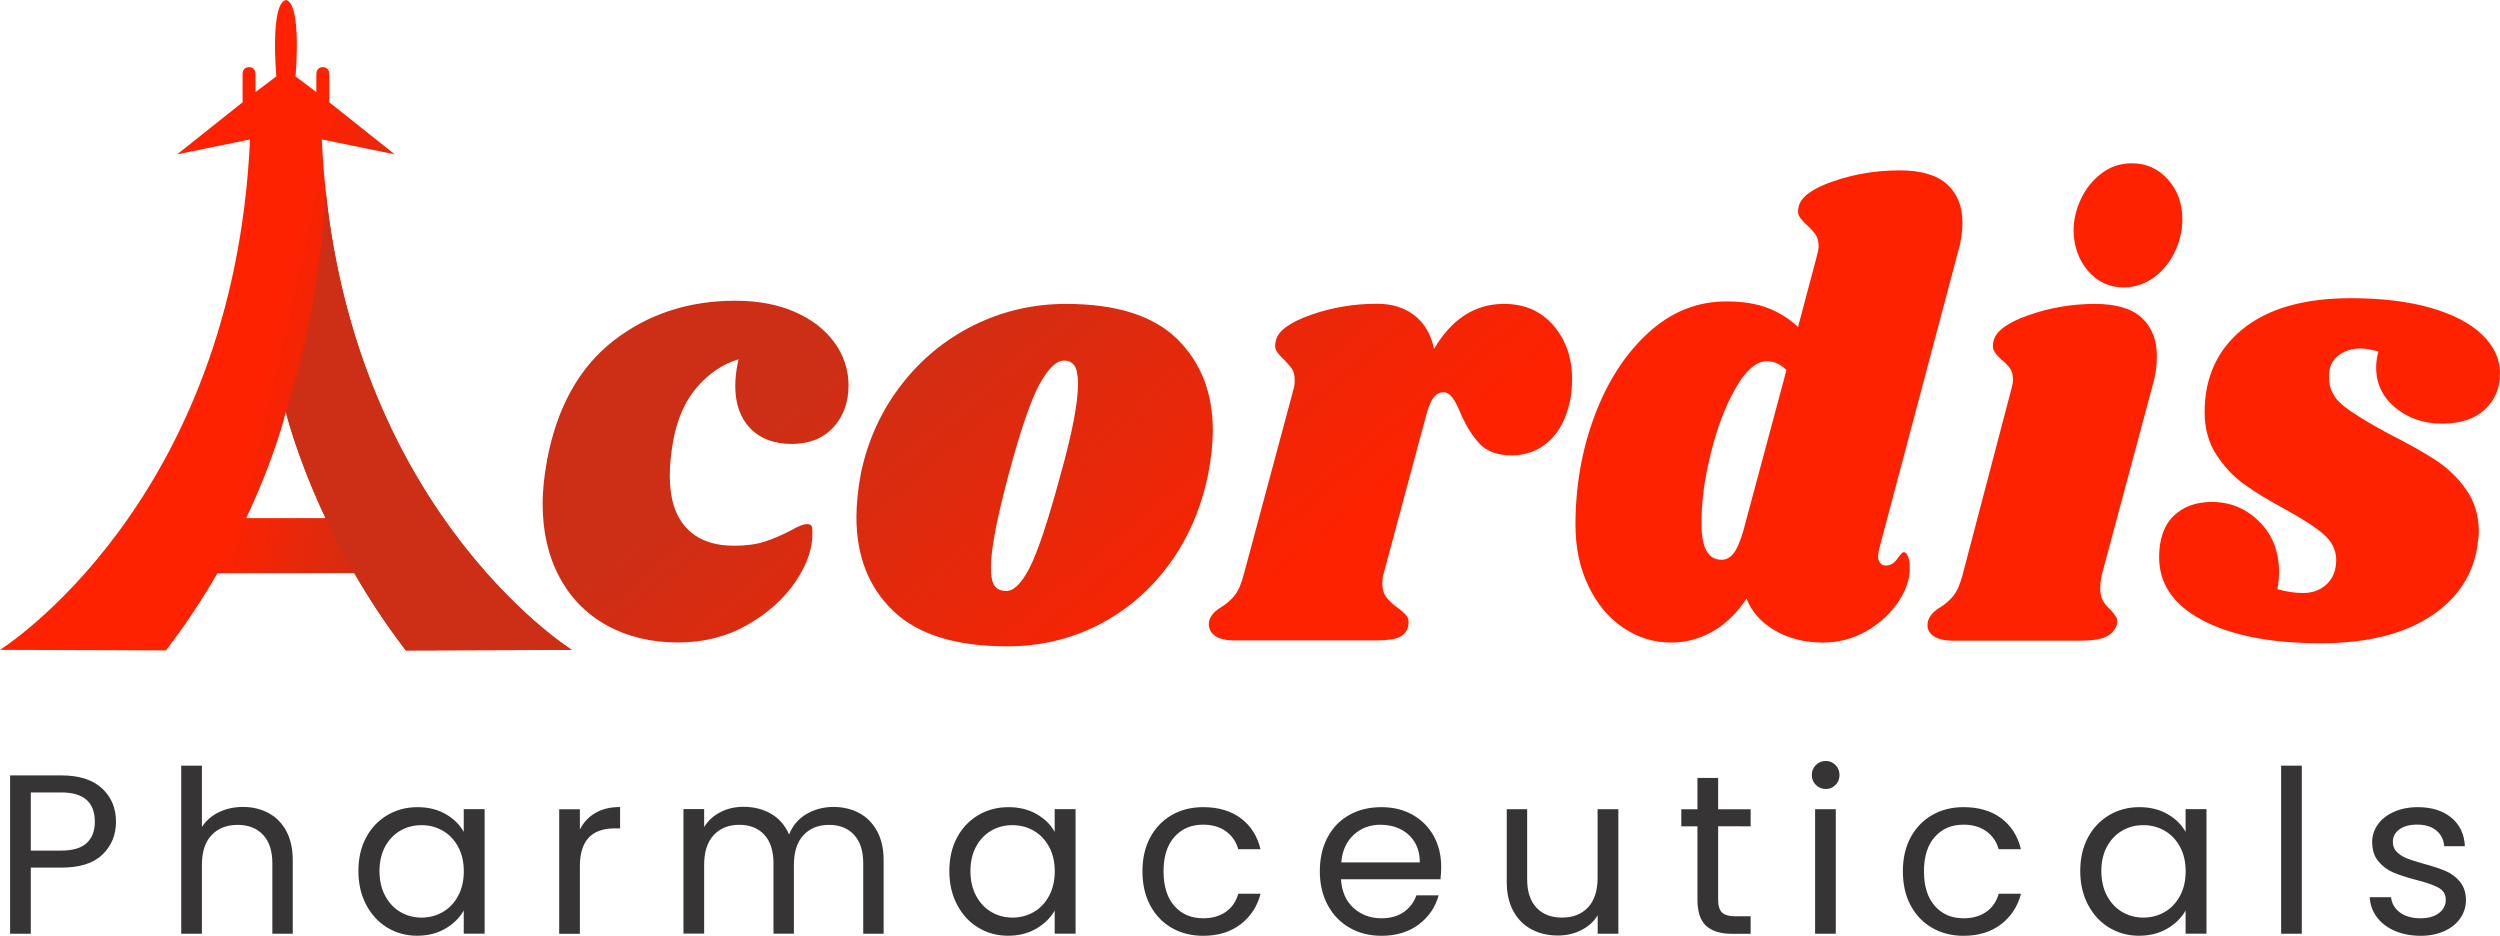<?xml version="1.0" encoding="utf-8"?>
<!-- Generator: Adobe Illustrator 29.5.0, SVG Export Plug-In . SVG Version: 9.03 Build 0)  -->
<svg version="1.0" id="Layer_1" xmlns:xodm="http://www.corel.com/coreldraw/odm/2003"
	 xmlns="http://www.w3.org/2000/svg" xmlns:xlink="http://www.w3.org/1999/xlink" x="0px" y="0px" viewBox="0 0 363.78 136.17"
	 style="enable-background:new 0 0 363.78 136.17;" xml:space="preserve">
<style type="text/css">
	.st0{fill-rule:evenodd;clip-rule:evenodd;fill:url(#SVGID_1_);}
	.st1{fill-rule:evenodd;clip-rule:evenodd;fill:#CC2F16;}
	.st2{fill:url(#SVGID_00000130644629642045374370000011220791119459253657_);}
	.st3{fill:#373435;}
</style>
<linearGradient id="SVGID_1_" gradientUnits="userSpaceOnUse" x1="3220.276" y1="-3138.632" x2="3512.296" y2="-3204.512" gradientTransform="matrix(0.08 0 0 -0.08 -218.967 -199.709)">
	<stop  offset="0" style="stop-color:#FE2200"/>
	<stop  offset="1" style="stop-color:#CC2F16"/>
</linearGradient>
<path class="st0" d="M0,94.56c0,0,34-21.22,36.38-74.27l-10.61,2.17l9.53-7.58v-4.14c0-1.3,1.87-1.3,1.88,0v2.66l3.03-2.29
	c0,0-0.96-10.59,1.4-11.11C43.96,0.52,43,11.11,43,11.11l3.03,2.29v-2.66c0.01-1.3,1.88-1.3,1.88,0v4.14l9.53,7.58l-10.61-2.17
	C49.2,73.34,83.2,94.56,83.2,94.56l-24.14,0.08c-2.93-3.82-5.41-7.62-7.5-11.24H31.64c-2.09,3.62-4.57,7.43-7.5,11.24L0,94.56
	L0,94.56z M47.37,75.39c-4.24-9.01-5.77-15.46-5.77-15.46s-1.52,6.46-5.77,15.46H47.37z"/>
<path class="st1" d="M47.37,27.63c-0.57,11.19-2.54,22.02-5.77,32.29l0,0c0,0,4.07,17.27,17.46,34.73l24.14-0.08
	C83.2,94.56,52.35,75.31,47.37,27.63L47.37,27.63z"/>
<linearGradient id="SVGID_00000095327810692374233400000006406924010079129990_" gradientUnits="userSpaceOnUse" x1="5438.369" y1="-3250.915" x2="4895.708" y2="-2609.505" gradientTransform="matrix(0.08 0 0 -0.08 -218.967 -199.709)">
	<stop  offset="0" style="stop-color:#FE2200"/>
	<stop  offset="1" style="stop-color:#CC2F16"/>
</linearGradient>
<path style="fill:url(#SVGID_00000095327810692374233400000006406924010079129990_);" d="M107,43.76c3.29,0,6.17,0.54,8.64,1.62
	c2.48,1.08,4.4,2.56,5.77,4.45c1.37,1.88,2.06,3.97,2.06,6.25c0,2.47-0.74,4.51-2.22,6.11c-1.48,1.61-3.49,2.41-6.02,2.41
	c-2.58,0-4.6-0.76-6.06-2.27c-1.45-1.51-2.18-3.57-2.18-6.16c0-1.23,0.16-2.53,0.48-3.89c-2.26,0.68-4.27,2.02-6.02,4.03
	c-1.75,2.01-2.92,4.65-3.51,7.92c-0.32,1.85-0.48,3.52-0.48,5c0,3.33,0.81,5.87,2.42,7.59c1.62,1.73,3.93,2.59,6.95,2.59
	c1.72,0,3.2-0.2,4.44-0.6c1.24-0.4,2.5-0.94,3.8-1.62c1.08-0.62,1.86-0.93,2.34-0.93c0.32,0,0.54,0.08,0.65,0.23
	c0.11,0.15,0.16,0.48,0.16,0.97c0.05,2.28-0.77,4.68-2.46,7.18c-1.7,2.5-4.04,4.6-7.03,6.3c-2.99,1.7-6.34,2.55-10.06,2.55
	c-3.88,0-7.31-0.82-10.3-2.45c-2.99-1.64-5.3-3.98-6.95-7.04c-1.64-3.06-2.46-6.62-2.46-10.7c0-1.91,0.22-4.04,0.65-6.39
	c1.45-7.66,4.67-13.43,9.65-17.32C94.26,45.71,100.17,43.76,107,43.76L107,43.76z M155.08,44.22c7.32,0,12.72,1.7,16.19,5.09
	c3.47,3.4,5.21,7.84,5.21,13.34c0,1.85-0.22,3.92-0.65,6.21c-1.02,5.06-2.93,9.49-5.73,13.29c-2.8,3.8-6.23,6.73-10.3,8.8
	c-4.07,2.07-8.47,3.1-13.21,3.1c-7.48,0-13.02-1.71-16.6-5.14c-3.58-3.43-5.37-7.98-5.37-13.66c0-1.91,0.22-4.04,0.65-6.39
	c1.02-4.82,2.97-9.09,5.86-12.83c2.88-3.74,6.41-6.64,10.58-8.71C145.89,45.26,150.34,44.23,155.08,44.22L155.08,44.22z
	 M154.84,52.47c-1.13,0-2.33,1.16-3.59,3.47c-1.27,2.32-2.76,6.68-4.48,13.1c-1.72,6.42-2.58,10.93-2.58,13.52
	c0,1.36,0.19,2.27,0.57,2.73c0.38,0.46,0.89,0.69,1.53,0.69c1.13,0.12,2.3-0.99,3.51-3.33c1.21-2.35,2.73-6.92,4.56-13.71
	c1.67-5.99,2.5-10.34,2.5-13.06c0-1.3-0.18-2.19-0.52-2.69C155.98,52.71,155.49,52.47,154.84,52.47L154.84,52.47z M218.82,44.22
	c3.02,0,5.43,1.05,7.23,3.15c1.8,2.1,2.71,4.69,2.71,7.78c0,1.17-0.11,2.25-0.32,3.24c-0.54,2.53-1.56,4.48-3.07,5.83
	c-1.51,1.36-3.31,2.04-5.41,2.04c-2.05,0-3.59-0.56-4.64-1.67c-1.05-1.11-1.98-2.59-2.79-4.45c-0.43-1.05-0.83-1.82-1.21-2.32
	c-0.38-0.49-0.81-0.74-1.29-0.74c-0.54,0-1.01,0.25-1.41,0.74c-0.4,0.49-0.77,1.36-1.09,2.59l-6.22,23.15
	c-0.11,0.31-0.16,0.77-0.16,1.39c0,0.8,0.2,1.47,0.61,1.99s0.96,1.03,1.66,1.53c0.65,0.49,1.08,0.89,1.29,1.2
	c0.22,0.31,0.3,0.71,0.24,1.2c-0.11,0.8-0.5,1.39-1.17,1.76c-0.67,0.37-1.82,0.56-3.43,0.56h-20.68c-1.4,0-2.41-0.26-3.03-0.79
	c-0.62-0.52-0.85-1.22-0.69-2.08c0.22-0.74,0.78-1.39,1.7-1.94c0.81-0.49,1.48-1.08,2.02-1.76c0.54-0.68,1-1.76,1.37-3.24
	l7.19-26.77c0.11-0.31,0.16-0.74,0.16-1.3c0-0.68-0.12-1.2-0.36-1.57s-0.63-0.83-1.17-1.39c-0.54-0.49-0.92-0.93-1.13-1.3
	c-0.22-0.37-0.24-0.86-0.08-1.48c0.32-1.42,2.02-2.67,5.09-3.75c3.07-1.08,6.27-1.62,9.61-1.62c2.21,0,4.04,0.57,5.49,1.71
	c1.45,1.14,2.4,2.76,2.83,4.86C211.23,46.42,214.62,44.23,218.82,44.22L218.82,44.22z M273.44,79.88c-0.11,0.49-0.16,0.83-0.16,1.02
	c0,0.43,0.11,0.77,0.32,1.02s0.48,0.37,0.81,0.37c0.65,0,1.2-0.32,1.66-0.97c0.46-0.65,0.77-0.97,0.93-0.97
	c0.27,0,0.48,0.22,0.65,0.65c0.16,0.43,0.24,0.93,0.24,1.48c0.05,1.67-0.5,3.37-1.66,5.09c-1.16,1.73-2.71,3.15-4.64,4.26
	c-1.94,1.11-4.04,1.67-6.3,1.67c-2.69,0-5.03-0.59-7.03-1.76c-1.99-1.17-3.37-2.72-4.12-4.63c-1.45,2.16-3.12,3.77-5.01,4.82
	c-1.88,1.05-3.88,1.57-5.98,1.57c-2.48,0-4.78-0.71-6.91-2.13c-2.13-1.42-3.82-3.44-5.09-6.07c-1.27-2.62-1.9-5.6-1.9-8.94
	c0-5.62,0.93-10.91,2.79-15.88c1.86-4.97,4.46-8.98,7.79-12.04c3.34-3.06,7.13-4.58,11.39-4.58c2.32,0,4.29,0.31,5.94,0.93
	c1.64,0.62,3.14,1.54,4.48,2.78l2.75-10.37c0.16-0.56,0.24-1.02,0.24-1.39c0-0.68-0.15-1.23-0.44-1.67c-0.3-0.43-0.69-0.86-1.17-1.3
	c-0.54-0.49-0.93-0.93-1.17-1.3c-0.24-0.37-0.28-0.86-0.12-1.48c0.32-1.42,2.02-2.66,5.09-3.7c3.07-1.05,6.27-1.57,9.61-1.57
	c3.12,0,5.42,0.68,6.91,2.04c1.48,1.36,2.22,3.21,2.22,5.56c0,1.36-0.19,2.69-0.57,3.98L273.44,79.88L273.44,79.88z M259.95,53.86
	c-0.86-0.86-1.8-1.3-2.83-1.3c-1.56,0-3.1,1.33-4.6,3.98c-1.51,2.66-2.72,5.87-3.63,9.63c-0.92,3.77-1.35,7.16-1.29,10.19
	c0,3.4,0.97,5.09,2.91,5.09c0.7,0,1.29-0.32,1.78-0.97c0.48-0.65,0.94-1.71,1.37-3.19L259.95,53.86L259.95,53.86z M304.8,44.22
	c3.12,0,5.41,0.68,6.87,2.04c1.45,1.36,2.18,3.21,2.18,5.56c0,1.42-0.19,2.78-0.57,4.08l-7.43,27.69c-0.16,0.74-0.24,1.39-0.24,1.94
	c0,0.8,0.13,1.44,0.4,1.9c0.27,0.46,0.65,0.91,1.13,1.34c0.38,0.43,0.65,0.79,0.81,1.07c0.16,0.28,0.19,0.63,0.08,1.07
	c-0.27,0.8-0.81,1.39-1.62,1.76c-0.81,0.37-2.05,0.56-3.72,0.56h-18.42c-1.4,0-2.42-0.26-3.07-0.79c-0.65-0.52-0.86-1.22-0.65-2.08
	c0.22-0.74,0.78-1.39,1.7-1.94c0.81-0.49,1.48-1.08,2.02-1.76c0.54-0.68,1-1.76,1.37-3.24l7.03-26.77c0.16-0.56,0.24-1.02,0.24-1.39
	c0-0.68-0.13-1.22-0.4-1.62c-0.27-0.4-0.67-0.82-1.21-1.25c-0.54-0.49-0.92-0.93-1.13-1.3s-0.24-0.86-0.08-1.48
	c0.32-1.42,2.02-2.67,5.09-3.75S301.46,44.23,304.8,44.22L304.8,44.22z M310.21,23.76c2.1,0,3.85,0.79,5.25,2.36
	c1.4,1.57,2.1,3.5,2.1,5.79c0,1.61-0.36,3.18-1.09,4.72c-0.73,1.54-1.75,2.79-3.07,3.75c-1.32,0.96-2.79,1.44-4.4,1.44
	c-2.05,0-3.76-0.79-5.13-2.36c-1.37-1.57-2.09-3.53-2.14-5.88c0-1.54,0.35-3.07,1.05-4.58c0.7-1.51,1.7-2.76,2.99-3.75
	C307.06,24.25,308.54,23.76,310.21,23.76L310.21,23.76z M342.05,43.39c4.47,0,8.33,0.46,11.59,1.39c3.26,0.93,5.76,2.22,7.51,3.89
	c1.75,1.67,2.63,3.55,2.63,5.65c0,2.16-0.74,3.92-2.22,5.28c-1.48,1.36-3.54,2.04-6.18,2.04c-2.69,0-4.97-0.77-6.83-2.32
	c-1.86-1.54-2.79-3.49-2.79-5.83c0-0.8,0.11-1.57,0.32-2.32c-0.97-0.31-1.83-0.46-2.58-0.46c-1.35,0-2.46,0.37-3.35,1.11
	c-0.89,0.74-1.31,1.79-1.25,3.15c0,1.61,0.7,2.96,2.1,4.08c1.4,1.11,3.66,2.5,6.78,4.17c2.69,1.36,4.91,2.61,6.66,3.75
	c1.75,1.14,3.23,2.58,4.44,4.31s1.82,3.77,1.82,6.11c0,0.49-0.11,1.42-0.32,2.78c-0.86,4.14-3.26,7.41-7.19,9.82
	c-3.93,2.41-9.1,3.61-15.51,3.61c-7.21,0-12.94-1.11-17.16-3.33c-4.23-2.22-6.34-5.28-6.34-9.17c0-2.66,0.7-4.66,2.1-6.02
	c1.4-1.36,3.26-2.04,5.57-2.04c2.69,0,4.99,0.96,6.91,2.87c1.91,1.91,2.87,4.35,2.87,7.32c0,0.8-0.08,1.64-0.24,2.5
	c1.29,0.37,2.53,0.56,3.72,0.56c1.4,0,2.56-0.43,3.47-1.3c0.92-0.86,1.37-2.07,1.37-3.61c-0.05-1.42-0.67-2.64-1.86-3.66
	c-1.18-1.02-3.07-2.24-5.65-3.66c-2.42-1.3-4.42-2.52-5.98-3.66c-1.56-1.14-2.89-2.58-4-4.31c-1.1-1.73-1.66-3.77-1.66-6.11
	c0-5.06,1.84-9.09,5.53-12.09C330.03,44.89,335.26,43.39,342.05,43.39L342.05,43.39z"/>
<path class="st3" d="M16.88,119.57c0,1.92-0.66,3.51-1.97,4.78c-1.31,1.27-3.31,1.9-6,1.9H4.48v9.62H1.47v-23.04h7.44
	c2.6,0,4.58,0.63,5.93,1.88C16.2,115.97,16.88,117.59,16.88,119.57L16.88,119.57z M8.91,123.77c1.67,0,2.91-0.36,3.7-1.09
	c0.79-0.73,1.19-1.76,1.19-3.11c0-2.84-1.63-4.26-4.89-4.26H4.48v8.46H8.91z M35.36,117.42c1.37,0,2.6,0.29,3.7,0.88
	c1.1,0.58,1.97,1.46,2.6,2.63c0.63,1.17,0.94,2.59,0.94,4.26v10.68h-2.97v-10.25c0-1.81-0.45-3.19-1.36-4.15
	c-0.9-0.96-2.14-1.44-3.7-1.44c-1.59,0-2.85,0.5-3.78,1.49c-0.94,0.99-1.41,2.44-1.41,4.33v10.02h-3.01v-24.46h3.01v8.93
	c0.59-0.93,1.42-1.64,2.46-2.15C32.88,117.68,34.06,117.42,35.36,117.42L35.36,117.42z M52.15,126.75c0-1.85,0.37-3.48,1.12-4.88
	c0.75-1.4,1.78-2.48,3.09-3.26c1.31-0.77,2.77-1.16,4.38-1.16c1.59,0,2.96,0.34,4.13,1.02s2.04,1.54,2.61,2.58v-3.31h3.04v18.12
	h-3.04v-3.37c-0.59,1.06-1.48,1.93-2.66,2.63c-1.18,0.69-2.55,1.04-4.12,1.04c-1.61,0-3.06-0.4-4.36-1.19s-2.32-1.91-3.07-3.34
	C52.53,130.2,52.15,128.57,52.15,126.75L52.15,126.75z M67.49,126.78c0-1.37-0.28-2.56-0.83-3.57c-0.55-1.01-1.29-1.79-2.23-2.33
	c-0.94-0.54-1.97-0.81-3.09-0.81c-1.12,0-2.15,0.26-3.07,0.79c-0.93,0.53-1.66,1.3-2.22,2.31c-0.55,1.01-0.83,2.2-0.83,3.57
	c0,1.39,0.28,2.6,0.83,3.62c0.55,1.02,1.29,1.81,2.22,2.35c0.93,0.54,1.95,0.81,3.07,0.81c1.12,0,2.15-0.27,3.09-0.81
	c0.94-0.54,1.68-1.32,2.23-2.35C67.22,129.34,67.49,128.14,67.49,126.78z M84.38,120.7c0.53-1.04,1.28-1.84,2.26-2.41
	c0.98-0.57,2.18-0.86,3.59-0.86v3.11h-0.79c-3.37,0-5.06,1.83-5.06,5.49v9.85h-3.01v-18.12h3.01V120.7L84.38,120.7z M121.24,117.42
	c1.41,0,2.67,0.29,3.77,0.88c1.1,0.58,1.97,1.46,2.61,2.63c0.64,1.17,0.96,2.59,0.96,4.26v10.68h-2.97v-10.25
	c0-1.81-0.45-3.19-1.34-4.15c-0.89-0.96-2.1-1.44-3.62-1.44c-1.57,0-2.81,0.5-3.74,1.5c-0.93,1-1.39,2.45-1.39,4.35v9.98h-2.97
	v-10.25c0-1.81-0.45-3.19-1.34-4.15c-0.89-0.96-2.1-1.44-3.62-1.44c-1.57,0-2.81,0.5-3.74,1.5c-0.93,1-1.39,2.45-1.39,4.35v9.98
	h-3.01v-18.12h3.01v2.61c0.59-0.95,1.39-1.67,2.4-2.18c1-0.51,2.11-0.76,3.32-0.76c1.52,0,2.87,0.34,4.03,1.02
	c1.17,0.68,2.04,1.69,2.61,3.01c0.51-1.28,1.34-2.27,2.51-2.97C118.51,117.78,119.81,117.42,121.24,117.42L121.24,117.42z
	 M138.14,126.75c0-1.85,0.37-3.48,1.12-4.88c0.75-1.4,1.78-2.48,3.09-3.26c1.31-0.77,2.77-1.16,4.38-1.16
	c1.59,0,2.96,0.34,4.13,1.02s2.04,1.54,2.61,2.58v-3.31h3.04v18.12h-3.04v-3.37c-0.59,1.06-1.48,1.93-2.66,2.63
	c-1.18,0.69-2.55,1.04-4.12,1.04c-1.61,0-3.06-0.4-4.36-1.19c-1.3-0.79-2.32-1.91-3.07-3.34
	C138.51,130.2,138.14,128.57,138.14,126.75L138.14,126.75z M153.48,126.78c0-1.37-0.28-2.56-0.83-3.57
	c-0.55-1.01-1.29-1.79-2.23-2.33c-0.94-0.54-1.97-0.81-3.09-0.81c-1.12,0-2.15,0.26-3.07,0.79c-0.93,0.53-1.66,1.3-2.22,2.31
	c-0.55,1.01-0.83,2.2-0.83,3.57c0,1.39,0.28,2.6,0.83,3.62c0.55,1.02,1.29,1.81,2.22,2.35c0.93,0.54,1.95,0.81,3.07,0.81
	s2.15-0.27,3.09-0.81c0.94-0.54,1.68-1.32,2.23-2.35C153.2,129.34,153.48,128.14,153.48,126.78z M166.24,126.78
	c0-1.87,0.37-3.51,1.12-4.91c0.75-1.4,1.79-2.48,3.12-3.26c1.33-0.77,2.86-1.16,4.58-1.16c2.23,0,4.06,0.54,5.5,1.62
	c1.44,1.08,2.4,2.58,2.86,4.5h-3.24c-0.31-1.1-0.91-1.97-1.8-2.61c-0.89-0.64-2-0.96-3.32-0.96c-1.72,0-3.11,0.59-4.16,1.77
	c-1.06,1.18-1.59,2.85-1.59,5.01c0,2.18,0.53,3.87,1.59,5.06c1.06,1.19,2.45,1.78,4.16,1.78c1.32,0,2.42-0.31,3.31-0.93
	c0.88-0.62,1.49-1.5,1.82-2.64h3.24c-0.48,1.85-1.45,3.33-2.91,4.45c-1.45,1.11-3.27,1.67-5.45,1.67c-1.72,0-3.25-0.39-4.58-1.16
	c-1.33-0.77-2.37-1.86-3.12-3.27C166.61,130.33,166.24,128.67,166.24,126.78L166.24,126.78z M209.71,126.12
	c0,0.57-0.03,1.18-0.1,1.82h-14.48c0.11,1.78,0.72,3.18,1.83,4.18c1.11,1,2.46,1.5,4.05,1.5c1.3,0,2.39-0.3,3.26-0.91
	s1.48-1.42,1.83-2.43h3.24c-0.48,1.74-1.45,3.16-2.91,4.25c-1.45,1.09-3.26,1.64-5.42,1.64c-1.72,0-3.26-0.39-4.61-1.16
	c-1.36-0.77-2.42-1.87-3.19-3.29c-0.77-1.42-1.16-3.07-1.16-4.94c0-1.87,0.37-3.51,1.12-4.93c0.75-1.41,1.8-2.5,3.16-3.26
	s2.91-1.14,4.68-1.14c1.72,0,3.24,0.37,4.56,1.12c1.32,0.75,2.34,1.78,3.06,3.09C209.35,122.98,209.71,124.46,209.71,126.12
	L209.71,126.12z M206.6,125.49c0-1.15-0.25-2.13-0.76-2.96s-1.2-1.45-2.07-1.88c-0.87-0.43-1.83-0.64-2.89-0.64
	c-1.52,0-2.82,0.48-3.88,1.45c-1.07,0.97-1.68,2.31-1.83,4.03C195.16,125.49,206.6,125.49,206.6,125.49z M235.49,117.75v18.12h-3.01
	v-2.68c-0.57,0.93-1.37,1.65-2.4,2.16c-1.02,0.52-2.15,0.78-3.39,0.78c-1.41,0-2.68-0.29-3.8-0.88c-1.12-0.58-2.01-1.46-2.66-2.63
	c-0.65-1.17-0.98-2.59-0.98-4.26v-10.61h2.97v10.21c0,1.78,0.45,3.16,1.36,4.12c0.9,0.96,2.14,1.44,3.7,1.44
	c1.61,0,2.88-0.5,3.8-1.49c0.93-0.99,1.39-2.44,1.39-4.33v-9.95L235.49,117.75L235.49,117.75z M250.01,120.23v10.68
	c0,0.88,0.19,1.5,0.56,1.87c0.37,0.36,1.02,0.55,1.95,0.55h2.22v2.55h-2.71c-1.68,0-2.93-0.39-3.77-1.16
	c-0.84-0.77-1.26-2.04-1.26-3.8v-10.68h-2.35v-2.48H247v-4.56h3.01v4.56h4.73v2.48L250.01,120.23L250.01,120.23z M265.68,114.81
	c-0.57,0-1.06-0.2-1.45-0.59c-0.4-0.4-0.59-0.88-0.59-1.45c0-0.57,0.2-1.06,0.59-1.45c0.4-0.4,0.88-0.59,1.45-0.59
	c0.55,0,1.02,0.2,1.41,0.59c0.39,0.4,0.58,0.88,0.58,1.45c0,0.57-0.19,1.06-0.58,1.45C266.7,114.61,266.23,114.81,265.68,114.81z
	 M267.13,117.75v18.12h-3.01v-18.12H267.13z M276.89,126.78c0-1.87,0.37-3.51,1.12-4.91c0.75-1.4,1.79-2.48,3.12-3.26
	c1.33-0.77,2.86-1.16,4.58-1.16c2.23,0,4.06,0.54,5.5,1.62c1.44,1.08,2.4,2.58,2.86,4.5h-3.24c-0.31-1.1-0.91-1.97-1.8-2.61
	c-0.89-0.64-2-0.96-3.32-0.96c-1.72,0-3.11,0.59-4.16,1.77c-1.06,1.18-1.59,2.85-1.59,5.01c0,2.18,0.53,3.87,1.59,5.06
	c1.06,1.19,2.45,1.78,4.16,1.78c1.32,0,2.42-0.31,3.31-0.93c0.88-0.62,1.49-1.5,1.82-2.64h3.24c-0.48,1.85-1.45,3.33-2.91,4.45
	c-1.45,1.11-3.27,1.67-5.45,1.67c-1.72,0-3.25-0.39-4.58-1.16c-1.33-0.77-2.37-1.86-3.12-3.27
	C277.26,130.33,276.89,128.67,276.89,126.78L276.89,126.78z M302.7,126.75c0-1.85,0.37-3.48,1.12-4.88c0.75-1.4,1.78-2.48,3.09-3.26
	c1.31-0.77,2.77-1.16,4.38-1.16c1.59,0,2.96,0.34,4.13,1.02c1.17,0.68,2.04,1.54,2.61,2.58v-3.31h3.04v18.12h-3.04v-3.37
	c-0.59,1.06-1.48,1.93-2.66,2.63c-1.18,0.69-2.55,1.04-4.12,1.04c-1.61,0-3.06-0.4-4.36-1.19s-2.32-1.91-3.07-3.34
	S302.7,128.57,302.7,126.75L302.7,126.75z M318.04,126.78c0-1.37-0.28-2.56-0.83-3.57c-0.55-1.01-1.29-1.79-2.23-2.33
	c-0.94-0.54-1.97-0.81-3.09-0.81c-1.12,0-2.15,0.26-3.07,0.79s-1.66,1.3-2.22,2.31c-0.55,1.01-0.83,2.2-0.83,3.57
	c0,1.39,0.28,2.6,0.83,3.62c0.55,1.02,1.29,1.81,2.22,2.35c0.93,0.54,1.95,0.81,3.07,0.81s2.15-0.27,3.09-0.81
	c0.94-0.54,1.68-1.32,2.23-2.35C317.77,129.34,318.04,128.14,318.04,126.78z M334.94,111.41v24.46h-3.01v-24.46H334.94z
	 M352.23,136.17c-1.39,0-2.63-0.24-3.74-0.71c-1.1-0.47-1.97-1.13-2.61-1.98s-0.99-1.82-1.06-2.93h3.11
	c0.09,0.9,0.51,1.64,1.27,2.21s1.76,0.86,2.99,0.86c1.15,0,2.05-0.25,2.71-0.76c0.66-0.51,0.99-1.15,0.99-1.92
	c0-0.79-0.35-1.38-1.06-1.77s-1.8-0.77-3.27-1.14c-1.34-0.35-2.44-0.71-3.29-1.07c-0.85-0.36-1.58-0.9-2.18-1.62
	c-0.61-0.72-0.91-1.66-0.91-2.83c0-0.93,0.28-1.77,0.83-2.55c0.55-0.77,1.33-1.38,2.35-1.83c1.01-0.45,2.17-0.68,3.47-0.68
	c2.01,0,3.63,0.51,4.86,1.52c1.23,1.01,1.9,2.4,1.98,4.16h-3.01c-0.07-0.95-0.45-1.71-1.14-2.28c-0.69-0.57-1.62-0.86-2.79-0.86
	c-1.08,0-1.94,0.23-2.58,0.69c-0.64,0.46-0.96,1.07-0.96,1.82c0,0.59,0.19,1.09,0.58,1.47c0.39,0.39,0.87,0.69,1.45,0.93
	c0.58,0.23,1.39,0.49,2.43,0.78c1.3,0.35,2.36,0.7,3.17,1.04c0.81,0.34,1.52,0.85,2.1,1.54c0.58,0.68,0.89,1.58,0.91,2.68
	c0,0.99-0.28,1.88-0.83,2.68c-0.55,0.79-1.33,1.42-2.33,1.87C354.68,135.94,353.53,136.17,352.23,136.17L352.23,136.17z"/>
</svg>
